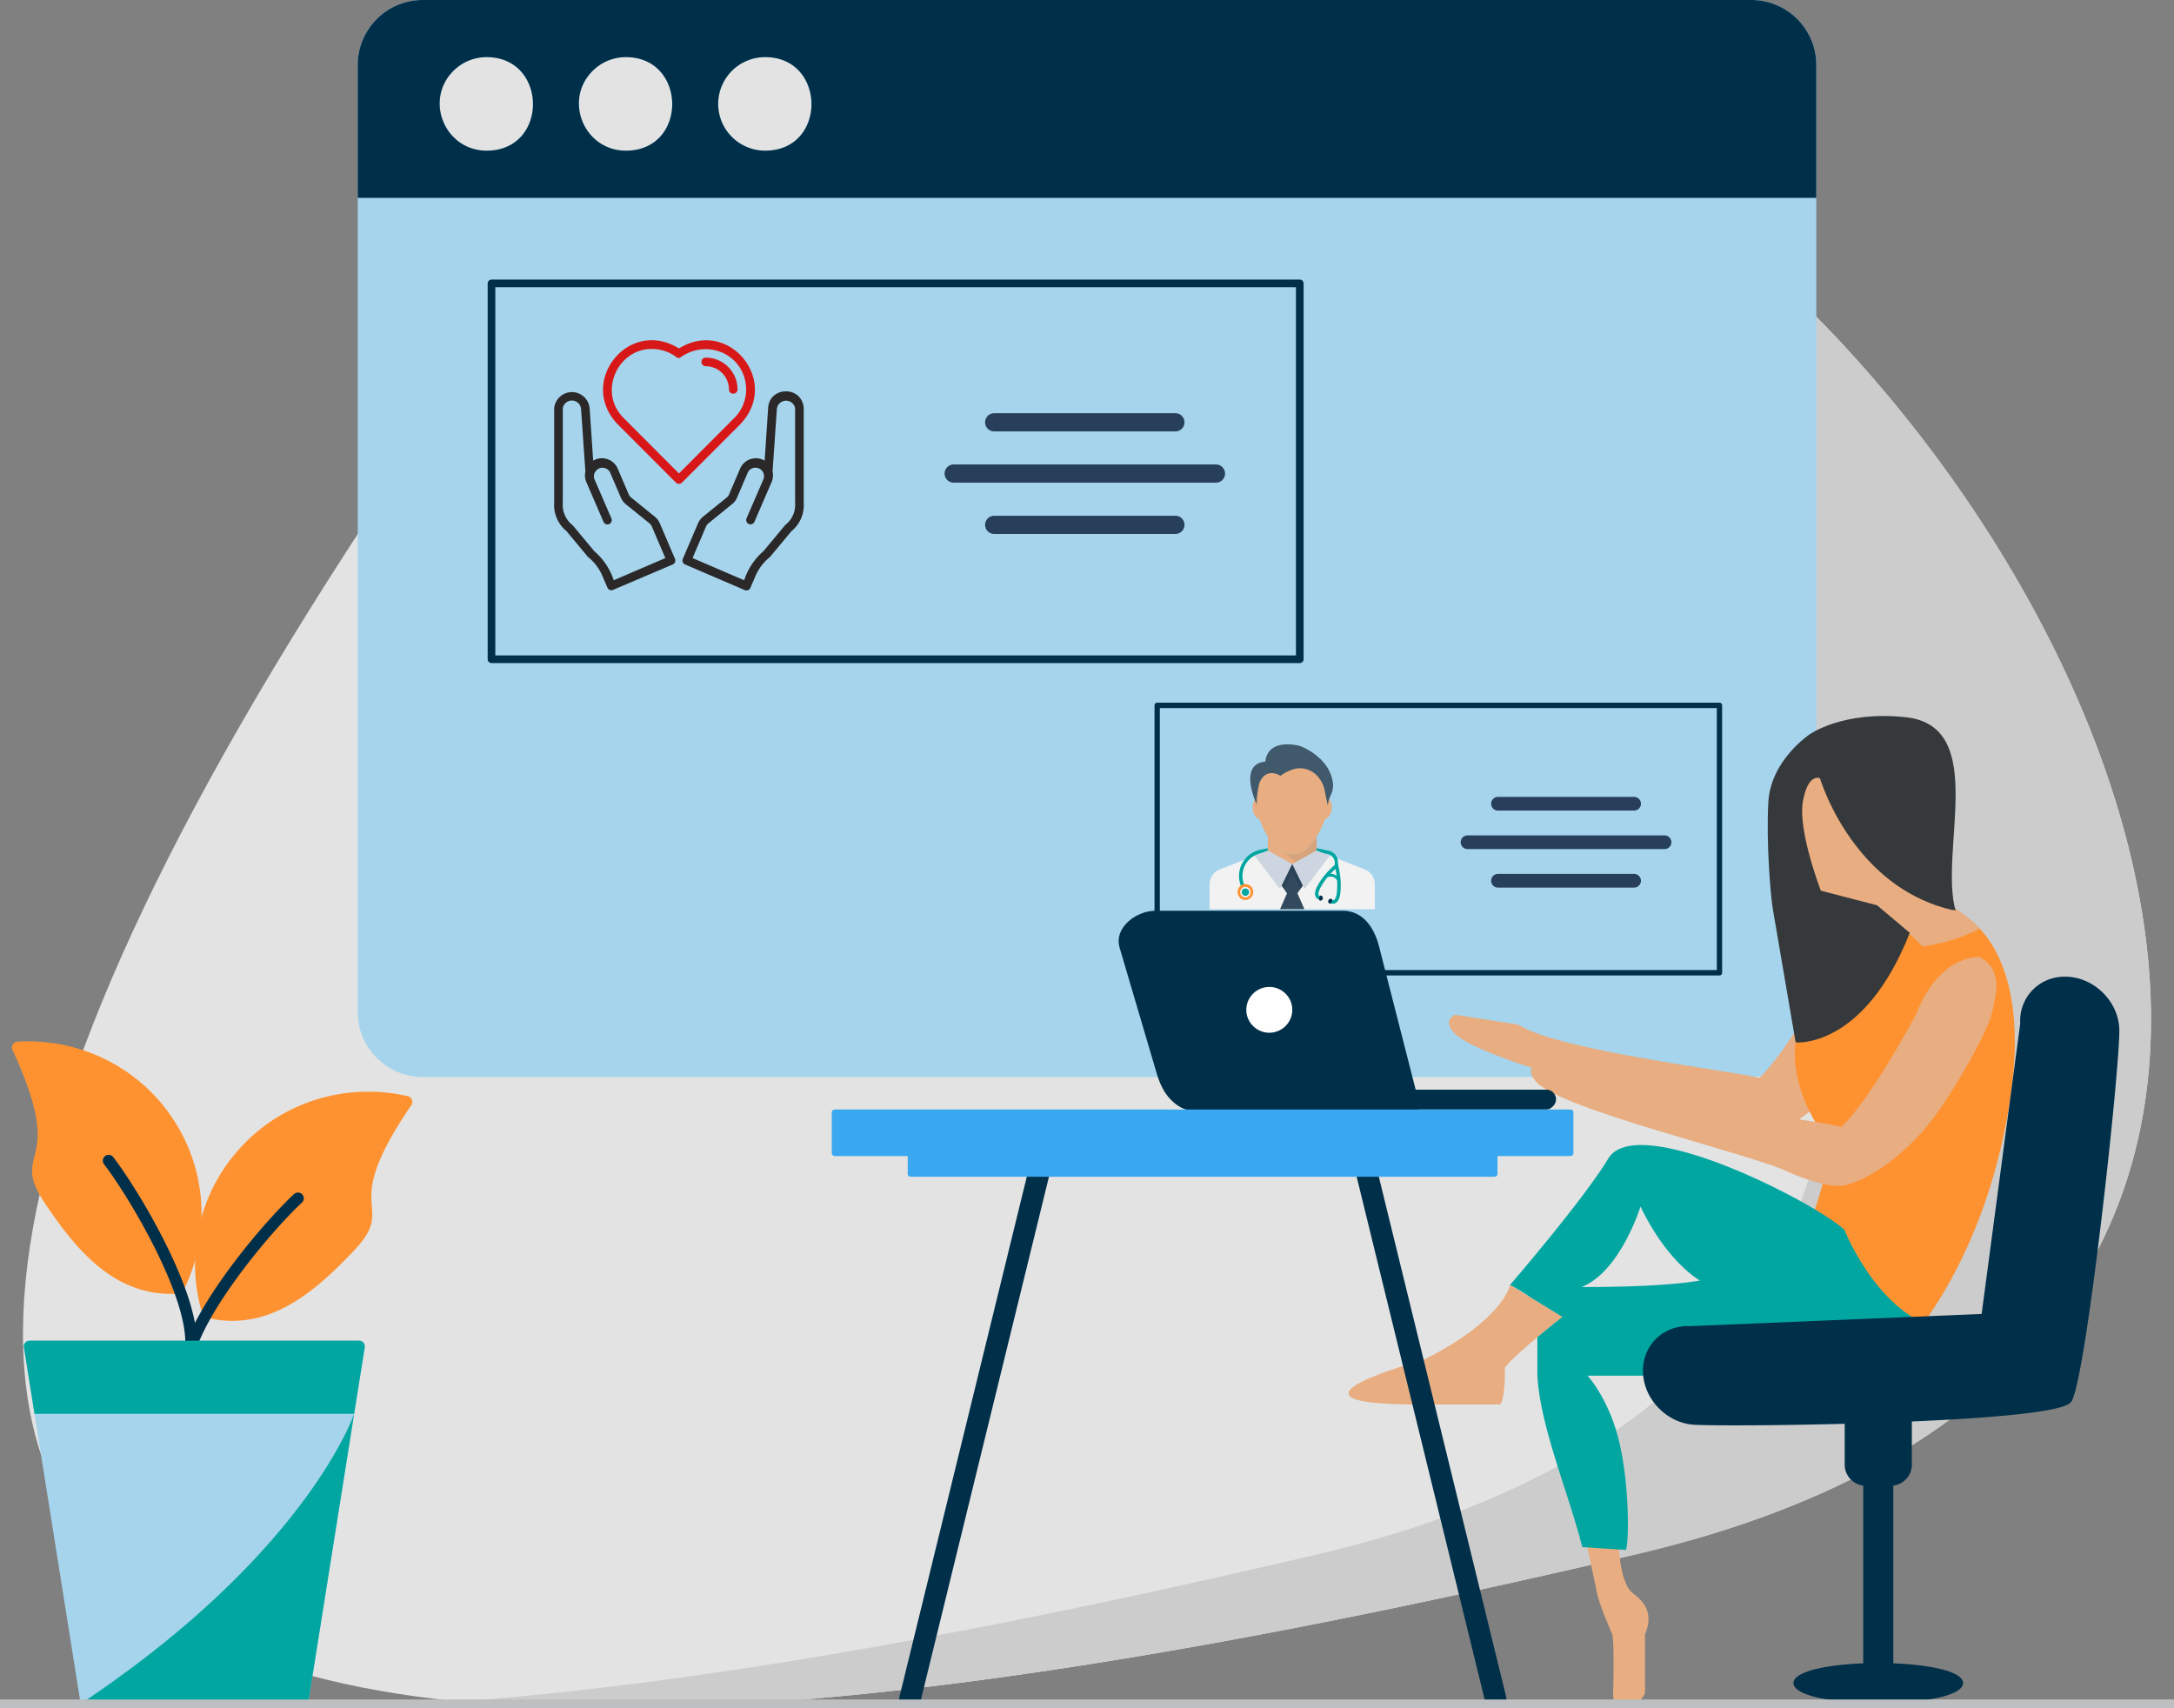 <svg xmlns="http://www.w3.org/2000/svg" width="504" height="396" fill="none"><rect width="100%" height="100%" fill="#808080" stroke="none"/><path fill="#E3E3E3" d="M110.299 83.576c.315-.294 108.114-105.345 234.065-62.264 44.051 15.076 92.728 60.265 123.391 113.315 16.479 28.515 27.76 59.304 30.348 88.926 2.599 29.711-3.553 58.256-21.961 82.173-18.546 24.094-49.514 43.444-96.498 54.501-160.995 37.896-286 50.835-342.021 13.312-56.287-37.71-43.165-125.823 72.548-289.815l.128-.148z"/><path fill="#CCC" fill-rule="evenodd" d="M393.926 134.627c16.478 28.515 27.759 59.304 30.348 88.926 2.599 29.711-3.554 58.255-21.961 82.173-18.546 24.094-49.514 43.444-96.499 54.501-75.491 17.771-143.069 30.054-199.326 34.22 66.081 6.508 160.867-7.783 273.155-34.22 46.984-11.057 77.952-30.407 96.498-54.501 18.408-23.918 24.56-52.462 21.961-82.173-2.589-29.622-13.87-60.411-30.348-88.926-30.663-53.05-79.341-98.239-123.392-113.315-35.289-12.067-69.162-12.518-99.638-6.891a194.354 194.354 0 0 1 25.81 6.891c44.051 15.076 92.729 60.265 123.392 113.315z" clip-rule="evenodd"/><path fill="#A6D4EC" d="M98.016 0h307.972c4.154 0 7.924 1.686 10.651 4.401 2.726 2.725 4.429 6.48 4.429 10.606v219.65c0 4.137-1.703 7.891-4.429 10.607a15.03 15.03 0 0 1-10.651 4.411H98.016a15.03 15.03 0 0 1-10.65-4.411c-2.728-2.716-4.43-6.47-4.43-10.607V15.007c0-4.126 1.702-7.88 4.43-10.606A15.062 15.062 0 0 1 98.015 0z"/><path fill="#E3E3E3" d="M112.822 13.242c14.214 0 14.421 21.683 0 21.683-9.667 0-14.54-11.684-7.698-18.497v-.01a10.886 10.886 0 0 1 7.698-3.176zm32.277 0c14.214 0 14.431 21.683 0 21.683-9.657 0-14.539-11.684-7.698-18.497v-.01a10.888 10.888 0 0 1 7.698-3.176zm32.288 0c14.215 0 14.421 21.683 0 21.683-6.014 0-10.887-4.852-10.887-10.841 0-4.882 3.18-7.607 3.18-7.666a10.89 10.89 0 0 1 7.707-3.176z"/><path fill="#002F49" fill-rule="evenodd" d="M405.988 0H98.016a15.062 15.062 0 0 0-10.65 4.401c-2.728 2.725-4.43 6.48-4.43 10.606v30.868h338.132V15.007c0-4.126-1.703-7.88-4.429-10.606A15.063 15.063 0 0 0 405.988 0zM177.386 13.243c14.215 0 14.421 21.683 0 21.683-6.014 0-10.887-4.853-10.887-10.842 0-4.881 3.18-7.606 3.18-7.665a10.89 10.89 0 0 1 7.707-3.176zm-32.287 0c14.214 0 14.431 21.683 0 21.683-9.657 0-14.539-11.685-7.698-18.507a10.886 10.886 0 0 1 7.698-3.176zm-32.278 0c14.215 0 14.421 21.683 0 21.683-9.666 0-14.539-11.685-7.698-18.507a10.887 10.887 0 0 1 7.698-3.176z" clip-rule="evenodd"/><path fill="#273F5B" d="M230.501 95.787c-1.171 0-2.126.95-2.126 2.117s.955 2.108 2.126 2.108h41.984a2.109 2.109 0 0 0 2.116-2.108 2.117 2.117 0 0 0-2.116-2.117h-41.984zm-9.39 11.879a2.126 2.126 0 0 0-2.127 2.117c0 1.167.955 2.108 2.127 2.108h60.765a2.117 2.117 0 0 0 2.126-2.108 2.125 2.125 0 0 0-2.126-2.117h-60.765zm9.39 11.893a2.117 2.117 0 0 0-2.126 2.107c0 1.167.955 2.117 2.126 2.117h41.984c1.171 0 2.116-.95 2.116-2.117a2.109 2.109 0 0 0-2.116-2.107h-41.984z"/><path fill="#002F49" d="M113.943 64.813h187.385c.483 0 .886.392.886.882v87.132a.886.886 0 0 1-.886.883H113.943a.88.88 0 0 1-.886-.883V65.695a.88.88 0 0 1 .886-.882zm186.499 1.764H114.829v85.368h185.613V66.577zm-32.173 96.314h130.356c.336 0 .617.279.617.627v61.985a.624.624 0 0 1-.617.627H268.269a.62.62 0 0 1-.617-.627v-61.985a.62.62 0 0 1 .617-.627zm129.74 1.255H268.885v60.729h129.124v-60.729z"/><path fill="#273F5B" d="M347.286 184.734c-.886 0-1.595.706-1.595 1.588a1.59 1.59 0 0 0 1.595 1.588h31.539a1.59 1.59 0 0 0 1.595-1.588c0-.882-.709-1.588-1.595-1.588h-31.539zm-7.057 8.922c-.885 0-1.594.716-1.594 1.588 0 .882.709 1.588 1.594 1.588h45.656a1.59 1.59 0 0 0 1.594-1.588c0-.872-.718-1.588-1.594-1.588h-45.656zm7.057 8.928c-.886 0-1.595.716-1.595 1.588 0 .882.709 1.588 1.595 1.588h31.539c.886 0 1.595-.706 1.595-1.588 0-.872-.709-1.588-1.595-1.588h-31.539z"/><path fill="#E8AD80" d="M439.7 210.516c-.029 0-9.066-.608-14.49 13.223-.6 1.137-10.286 19.379-17.354 26.172-3.16-1.274-46.187-6.195-55.627-12.253l-.729-.225-13.771-2.127-.62-.02-.433.431s-2.038 1.059.502 3.784c6.172 6.617 50.695 16.84 58.747 21.016l.128.059c.02.01 8.722 3.813 12.768 2.843 2.126-.51 5.158-1.833 8.603-4.186 2.658-1.833 5.611-4.303 8.633-7.557 2.924-3.147 6.28-8.117 9.204-12.998 3.937-6.568 7.137-13.116 7.461-14.959.06-.372.187-.892.315-1.441.817-3.548 2.009-8.655-2.687-11.556l-.65-.206z"/><path fill="#E8AD80" fill-rule="evenodd" d="m350.073 297.863 12.148 7.421s-10.976 8.577-13.329 11.704c0 0 .099 7.812-1.171 8.596h-18.999c-36.963 0 1.31-10.331 1.31-10.331 18.624-9.371 20.041-17.39 20.041-17.39zm17.876 60.52 7.344.48c.157 2.774.886 8.744 3.287 10.489 3.219 2.352 4.607 5.234 2.786 9.508v13.566s-.856 2.676-4.292 3.421c-3.435.745-3.11-3.313-3.11-3.313s.325-9.185-.109-13.459c0 0-3.327-7.479-3.75-10.361l-2.156-10.331z" clip-rule="evenodd"/><path fill="#FE9231" fill-rule="evenodd" d="M452.773 210.898s18.89 5.843 13.269 43.709c-3.987 26.888-14.401 44.287-20.111 52.119-12.019-5.558-18.024-19.232-18.024-19.232a122.843 122.843 0 0 1-8.731-2.696c1.732-4.695 6.576-18.526 4.252-21.046-2.805-3.048-8.416-12.958-7.146-22.104 0 0 15.061-4.323 21.951-25.162 0 0 7.649-.765 14.54-5.588z" clip-rule="evenodd"/><path fill="#E8AD80" fill-rule="evenodd" d="M422.886 174.335c2.49 6.362 9.332 20.879 23.014 30.515 4.784 4.205 9.903 6.989 13.063 10.419-5.926 3.039-10.927 3.784-13.269 4.157-3.318-3.431-10.267-9.224-10.533-9.567-.256-.344-15.947 9.625-18.31-14.763-2.372-24.388 4.824-21.271 6.035-20.761z" clip-rule="evenodd"/><path fill="#35393B" fill-rule="evenodd" d="M439.642 205.144c-10.041-7.077-15.071-17.732-16.892-22.408-.571-1.451-.827-2.333-.827-2.333s-2.776-1.313-3.967 5.421c-1.191 6.744 4.164 20.653 4.164 20.653l13.043 3.382 7.58 6.391c-10.681 27.035-26.46 25.398-26.46 25.398l-5.287-30.917c-.482-2.813-1.575-14.968-1.043-24.75.532-9.783 9.588-15.753 9.588-15.753s7.698-5.548 22.296-3.96c19.274 2.088 7.639 31.015 11.527 44.856-.374-.157-.591-.226-.591-.226-.039.03-.069.049-.108.079-5.06-1.167-9.371-3.265-13.023-5.833z" clip-rule="evenodd"/><path fill="#E8AD80" d="M458.709 221.848c-.019 0-9.056-.598-14.48 13.223-.6 1.147-10.296 19.379-17.354 26.182-3.16-1.274-46.187-6.205-55.627-12.263l-.729-.216-13.781-2.136-.61-.02-.434.431c-.009 0-2.047 1.059.502 3.794 6.163 6.607 50.696 16.83 58.738 21.006l.128.069c.03.01 8.722 3.813 12.777 2.833 2.127-.51 5.149-1.824 8.594-4.186 2.667-1.823 5.621-4.303 8.633-7.558 2.933-3.146 6.29-8.106 9.214-12.988 3.927-6.577 7.126-13.125 7.461-14.968h-.01c.069-.362.187-.882.315-1.441.827-3.538 2.018-8.645-2.687-11.547l-.65-.215z"/><path fill="#02A6A1" fill-rule="evenodd" d="M394.113 296.846s-7.461-4-13.791-17.144c0 0-4.715 15.174-13.673 18.644 0 0 18.024.166 27.464-1.5zm33.489-11.743s6.309 16.066 18.329 21.624c0 0-4.607 11.106-21.775 12.174h-56.109s4.932 5.342 7.294 15.174c2.363 9.832 2.363 22.761 1.615 25.221l-10.14-.656c-3.15-12.528-9.892-28.182-10.414-40.053v-8.596c3.051-2.549 5.817-4.705 5.817-4.705l-7.166-4.382a49.518 49.518 0 0 0-4.981-3.039s16.981-19.673 22.769-29.279c6.703-11.126 48.254 10.331 54.761 16.517z" clip-rule="evenodd"/><path fill="#002F49" d="M380.903 318.313c-.158-3.146.994-5.95 2.983-7.92 1.978-1.97 4.784-3.117 7.944-2.97l67.577-2.833 8.938-67.293c-.157-3.146.994-5.94 2.983-7.91 1.978-1.98 4.784-3.127 7.944-2.97 3.159.147 6.093 1.568 8.278 3.744 2.176 2.166 3.613 5.087 3.76 8.234.375 7.656-7.884 83.329-11.221 86.652a1 1 0 0 1-.138.138c-4.765 4.744-76.338 5.616-87.019 5.107-3.16-.147-6.093-1.569-8.269-3.745-2.185-2.176-3.612-5.097-3.76-8.234z"/><path fill="#002F49" d="M442.583 328.918H427.66v10.645c0 1.333.551 2.549 1.437 3.421a4.839 4.839 0 0 0 3.436 1.431h5.817c1.339 0 2.55-.549 3.436-1.431a4.796 4.796 0 0 0 1.437-3.421v-10.645h-.64z"/><path fill="#002F49" d="M438.93 344.415a3.485 3.485 0 0 0-3.484-3.479 3.487 3.487 0 0 0-3.495 3.479v45.748c0 1.921 1.565 3.47 3.495 3.47a3.477 3.477 0 0 0 3.484-3.47v-45.748z"/><path fill="#002F49" d="M435.447 385.518c-5.296 0-10.1.45-13.594 1.195-3.751.785-6.074 2-6.074 3.451s2.323 2.666 6.074 3.46c3.494.735 8.298 1.186 13.594 1.186 5.286 0 10.1-.451 13.584-1.186 3.751-.794 6.074-2.009 6.074-3.46s-2.323-2.666-6.074-3.451c-3.484-.745-8.298-1.195-13.584-1.195zm-76.957-132.92h-36.796c-.621 0-1.182.245-1.585.656-.404.402-.66.961-.66 1.579 0 .607.256 1.166.66 1.578.413.402 1.004.784 1.624.784h36.796c.61 0 1.142-.382 1.545-.784v-.01a2.22 2.22 0 0 0 .66-1.568c0-.618-.256-1.177-.66-1.579a2.203 2.203 0 0 0-1.584-.656z"/><path fill="#002F49" d="m276.529 257.441 52.142-.186h.02c.039 0 .079-.049.118-.059.276-.069.433-.49.364-.755l-9.469-37.053c-.591-2.342-1.624-4.538-3.16-6.077l-.01-.01h-.01c-1.348-1.343-3.071-2.176-5.227-2.176h-43.342c-.846 0-1.713.127-2.549.372-1.595.471-3.111 1.353-4.214 2.5-1.132 1.167-1.86 2.617-1.86 4.186 0 .48.069.97.217 1.47l8.603 29.162c.689 2.333 1.723 4.548 3.258 6.087l.03.03c1.319 1.313 2.973 2.509 5.089 2.509z"/><path fill="#FEFEFE" d="M294.269 228.789a5.319 5.319 0 0 0-3.77 1.559 5.27 5.27 0 0 0 0 7.498l.029.04.01.009.03.02.019.02.02.019.03.03h.009l.03.039h.01l.029.029.01.01.03.029.019.02.02.01.03.029h.009l.04.039.039.03.01.01.03.019.019.02.02.01.039.029.04.03.01.009.029.03.02.01.019.019.03.02.01.01.049.019.039.03.01.009.03.02.019.02.02.009.04.02.009.01.04.029.049.02.01.01.029.019.02.02.02.01.039.019h.01l.039.03h.01l.04.019.009.01.03.02.029.009.02.01.04.02v.01l.049.019h.01l.039.02.02.01.019.009.04.02.01.01.049.019.049.02.01.01.029.01.03.009.02.01.039.02h.01l.049.019.049.02.01.01.03.01.029.009h.02l.049.02.049.02h.01l.039.019h.02l.03.01.039.01.01.01.049.009.049.02h.01l.04.01.029.01.03.01.029.009h.02l.049.01.049.01.01.01.04.01h.029l.02.009.039.01h.02l.049.01.049.01h.02l.029.01a5.313 5.313 0 0 0 4.676-1.481 5.275 5.275 0 0 0 0-7.498 5.5 5.5 0 0 0-1.299-.961l-.04-.02-.029-.009-.03-.02h-.009l-.03-.02-.02-.009-.019-.01-.04-.01-.029-.02-.03-.009-.01-.01-.039-.01-.01-.01-.02-.01-.039-.009v-.01l-.039-.01-.02-.01-.01-.01-.039-.009h-.01l-.03-.01-.029-.02-.039-.01-.02-.009-.02-.01-.029-.01-.02-.01h-.02l-.039-.019-.039-.01-.02-.01h-.02l-.039-.01v-.01l-.03-.01-.039-.009-.04-.01-.019-.01h-.02l-.039-.01h-.01l-.03-.01-.029-.009h-.01l-.039-.01-.02-.01h-.01l-.039-.01h-.01l-.04-.01-.029-.009h-.01l-.029-.01h-.04l-.039-.01h-.01l-.03-.01h-.039v-.01h-.039l-.02-.009h-.03l-.039-.01h-.039l-.03-.01h-.049l-.01-.01h-.069l-.039-.01h-.04l-.039-.009h-.088l-.04-.01h-.118l-.039-.01h-.207z"/><path fill="#002F49" d="M319.41 271.791c-.275-1.137-1.614-1.872-2.973-1.647-1.358.235-2.234 1.353-1.959 2.49l29.778 121.617c.275 1.137 1.604 1.872 2.963 1.647 1.368-.235 2.244-1.343 1.968-2.49L319.41 271.791zm-76.193.843c.275-1.137-.601-2.255-1.959-2.49-1.368-.225-2.697.51-2.973 1.647l-29.777 121.617c-.276 1.137.6 2.255 1.959 2.49 1.368.225 2.697-.51 2.972-1.647l29.778-121.617z"/><path fill="#39A8F0" d="M211.176 266.771h135.253c.413 0 .738.275.738.618v4.793c0 .334-.325.608-.738.608H211.176c-.414 0-.738-.274-.738-.608v-4.793c0-.343.324-.618.738-.618z"/><path fill="#39A8F0" d="M193.576 257.195h170.455c.403 0 .728.275.728.608v9.587c0 .333-.325.607-.728.607H193.576c-.403 0-.738-.274-.738-.607v-9.587c0-.333.335-.608.738-.608z"/><path fill="#A6D4EC" d="M83.228 310.785H6.88c-.748 0-1.359.608-1.359 1.343 0 .118.02.216.04.324l12.984 81.574h-.01a1.358 1.358 0 0 0 1.339 1.137h50.35c.719 0 1.3-.548 1.359-1.244l12.974-81.575h.01a1.352 1.352 0 0 0-1.132-1.539c-.07-.01-.138-.02-.207-.02z"/><path fill="#FE9231" d="M2.952 243.492c7.245 15.782 5.985 20.791 5.07 24.418-.788 3.146-1.36 5.421 2.342 10.959 4.046 6.068 8.259 11.488 13.19 15.301 5.04 3.911 10.819 6.156 17.877 5.715a1.337 1.337 0 0 0 1.161-.833 40.013 40.013 0 0 0 4.056-20.242 39.74 39.74 0 0 0-6.635-19.565A39.87 39.87 0 0 0 24.45 245.58a40.461 40.461 0 0 0-20.406-4.097l-.01-.01a1.35 1.35 0 0 0-1.082 2.019z"/><path fill="#FE9231" d="M86.2 279.527c-.295-3.735-.699-8.891 9.116-23.261.118-.157.206-.334.246-.52a1.35 1.35 0 0 0-1.004-1.627 40.604 40.604 0 0 0-20.81.647 39.858 39.858 0 0 0-17.63 10.881c-5 5.293-8.279 11.596-9.834 18.193a39.948 39.948 0 0 0 .61 20.653c.108.48.492.873 1.004 1v-.01c6.881 1.608 12.945.363 18.575-2.656 5.513-2.951 10.573-7.587 15.573-12.89 4.587-4.852 4.4-7.176 4.154-10.41z"/><path fill="#002F49" d="M24.106 269.872a1.349 1.349 0 0 1 .255-1.882 1.365 1.365 0 0 1 1.9.254c3.77 4.902 10.947 16.39 15.406 27.202 3.051 7.381 4.853 14.517 3.534 19.261a1.355 1.355 0 0 1-1.664.932 1.34 1.34 0 0 1-.945-1.647c1.142-4.088-.57-10.636-3.416-17.527-4.37-10.576-11.379-21.8-15.07-26.593z"/><path fill="#002F49" d="M68.157 276.811c.552-.5 1.408-.47 1.91.069a1.335 1.335 0 0 1-.069 1.902c-3.534 3.274-9.844 10.233-15.346 17.85-3.888 5.381-7.363 11.066-9.125 15.958a1.34 1.34 0 0 1-1.723.803 1.345 1.345 0 0 1-.817-1.715c1.86-5.146 5.463-11.057 9.48-16.615 5.61-7.773 12.078-14.89 15.69-18.252z"/><path fill="#02A6A1" fill-rule="evenodd" d="M82.106 327.743H7.992l-2.431-15.291-.04-.324c0-.735.61-1.343 1.359-1.343h76.348l.207.02c.738.108 1.24.804 1.122 1.539l-2.451 15.399zm.001-.001-10.523 66.176a1.36 1.36 0 0 1-1.359 1.244H19.874c-.354 0-.679-.137-.925-.362 52.31-34.926 63.158-67.058 63.158-67.058z" clip-rule="evenodd"/><path fill="#BDBFC1" fill-rule="evenodd" d="M504 393.967v2.039H0v-2.039h504z" clip-rule="evenodd"/><path fill="#2A2828" d="M186.326 94.52c-.489-5.216-8.108-4.997-8.258.229l-.798 12.04a3.978 3.978 0 0 0-4.702.462 4.006 4.006 0 0 0-.983 1.356l-2.553 5.995c-.13.292-.328.549-.578.749l-5.466 4.426a4.011 4.011 0 0 0-1.157 1.519l-3.52 8.233a.99.99 0 0 0-.016.776.99.99 0 0 0 .217.331.988.988 0 0 0 .327.222l13.813 5.935c.122.052.252.08.384.082a.983.983 0 0 0 .933-.612l1.207-2.817a11.293 11.293 0 0 1 3.291-4.287l4.987-5.995a7.78 7.78 0 0 0 2.872-6.584V94.52zm-4.189 27.096-.149.15-4.987 5.994a15.12 15.12 0 0 0-4.478 6.755l-11.968-5.146 3.121-7.314c.131-.289.325-.545.569-.749l5.475-4.436c.497-.401.89-.915 1.147-1.499l2.563-5.995a1.999 1.999 0 0 1 2.491-.799 1.999 1.999 0 0 1 1.14 2.358l-3.99 9.222a1.002 1.002 0 0 0 1.288 1.324 1 1 0 0 0 .547-.535l3.99-9.232c.327-.766.4-1.617.209-2.428l.998-14.487a2.149 2.149 0 0 1 2.025-1.91 2.142 2.142 0 0 1 2.203 1.7v22.061a5.834 5.834 0 0 1-2.184 4.966h-.01zm-25.662 7.913-3.521-8.233a3.919 3.919 0 0 0-1.147-1.518l-5.485-4.437a1.9 1.9 0 0 1-.569-.749l-2.563-5.995a3.984 3.984 0 0 0-2.43-2.184 3.994 3.994 0 0 0-3.245.366l-.808-11.99a4.14 4.14 0 0 0-1.255-2.733 4.124 4.124 0 0 0-5.593-.13 4.138 4.138 0 0 0-1.38 2.673v21.911a7.813 7.813 0 0 0 2.843 6.605l4.987 5.995a11.23 11.23 0 0 1 3.301 4.286l1.207 2.818a.996.996 0 0 0 1.306.529l13.823-5.885a1 1 0 0 0 .529-1.329zm-18.69-1.738-4.987-5.995a5.992 5.992 0 0 1-2.324-5.216V94.67a2.132 2.132 0 0 1 4.239.22l.997 14.417a4.001 4.001 0 0 0 .21 2.428l3.989 9.232a.998.998 0 1 0 1.835-.79l-3.989-9.222a2 2 0 0 1 1.14-2.357 1.993 1.993 0 0 1 2.49.799l2.563 5.994a3.997 3.997 0 0 0 1.117 1.479l5.486 4.436c.249.198.444.456.568.75l3.132 7.313-11.968 5.146a14.996 14.996 0 0 0-4.498-6.724z"/><path fill="#D81818" d="M171.653 98.306c9.395-9.901-2.702-24.708-14.252-17.525-11.539-7.233-23.617 7.644-14.252 17.525l13.544 13.569a.998.998 0 0 0 1.087.219c.116-.063.226-.137.33-.219l13.543-13.569zm-28.005-2.478c-4.538-5.994 0-15.057 7.53-14.927 2.05 0 4.044.674 5.675 1.919.22.137.482.19.738.15 6.333-4.707 15.279-.78 15.389 7.303a9.259 9.259 0 0 1-2.743 6.615l-12.836 12.868-12.835-12.868a8.733 8.733 0 0 1-.918-1.06z"/><path fill="#D81818" d="M163.616 84.899a5.37 5.37 0 0 1 3.795 1.57 5.391 5.391 0 0 1 1.581 3.795 1 1 0 0 0 .997 1 .998.998 0 0 0 .998-1 7.401 7.401 0 0 0-2.169-5.205 7.373 7.373 0 0 0-5.202-2.159.997.997 0 0 0-.997 1 1 1 0 0 0 .997.999z"/><g clip-path="url(#a)"><path fill="#F2F2F2" d="M318.724 204.998v5.771h-38.298v-5.771a3.7 3.7 0 0 1 2.353-3.453l8.075-3.182 6.303 6.939 1.978-4.036v-.008l.44-.904.447.904 1.979 4.044 6.294-6.939 8.084 3.182a3.715 3.715 0 0 1 2.345 3.453z"/><path fill="#E8AD80" d="M305.224 197.165h.008v-3.285a17.825 17.825 0 0 1-1.471 1.928l-.782.863a3.818 3.818 0 0 1-2.801 1.239h-1.197a3.81 3.81 0 0 1-2.8-1.239l-.782-.863a17.37 17.37 0 0 1-1.485-1.949v3.301l.013.006 4.923 2.782.726.407.726-.407 4.922-2.783z"/><path fill="#40596B" d="m297.557 197.617-.014-.004c-.008-.004-.017-.006-.025-.008-.008-.004-.017-.005-.028-.009l3.009 2.239 4.725-2.67h.005l.003-3.269a164.34 164.34 0 0 1-1.471 1.91l-.782.864a3.817 3.817 0 0 1-2.801 1.239h-1.196c-.242 0-.479-.026-.711-.076a3.698 3.698 0 0 1-.714-.216z" opacity=".1"/><path fill="#E8AD80" d="M293.976 187.186c.125 1.435-.57 2.668-1.552 2.753-.983.086-1.88-1.008-2.007-2.443-.125-1.435.57-2.667 1.553-2.753.982-.086 1.882 1.007 2.006 2.443zm14.765.311c-.125 1.434-1.024 2.528-2.006 2.442-.983-.087-1.679-1.318-1.552-2.753.124-1.435 1.024-2.529 2.006-2.443.983.085 1.678 1.318 1.552 2.754z"/><path fill="#E8AD80" d="M307.718 187.19c-.151 1.607-.911 5.147-3.957 8.616l-.782.863a3.813 3.813 0 0 1-2.8 1.24h-1.197a3.812 3.812 0 0 1-2.801-1.24l-.782-.863c-3.047-3.469-3.797-7.01-3.958-8.616-.215-2.214-.127-5.027 0-5.755.726-4.26 4.365-6.906 8.139-6.906 3.774 0 7.412 2.646 8.138 6.906.127.728.215 3.542 0 5.755z"/><path fill="#40596B" d="M293.358 176.548s.056-5.382 7.867-3.662c0 0 3.875 1.22 6.368 4.828 0 0 2.34 3.403 1.068 6.266-.413.93-.857 1.994-.806 2.848 0 0-.433-1.813-.692-3.325a7.084 7.084 0 0 0-1.595-3.426l-.025-.029c-1.353-1.569-3.469-2.303-5.471-1.786-.955.247-2.042.729-3.237 1.583 0 0-3.254-2.187-4.862 1.642 0 0-.717 2.799-.616 5.01 0-.001-4.478-9.394 2.001-9.949z"/><path fill="#02A6A1" d="M310.241 200.602c-.016-.135-.047-1.382-.302-1.885a2.863 2.863 0 0 0-2.139-1.559l-2.569-.519v.527h-.008l-.368.208 2.818.576a2.044 2.044 0 0 1 1.548 1.126c.199.391.28.816.216 1.231l-.017.208c-3.375 2.934-4.332 5.579-4.372 5.699-.254.76-.239 1.359.04 1.791.312.487.821.543.885.551l.08-.799a.461.461 0 0 1-.302-.2c-.128-.209-.113-.591.056-1.08.008-.017.478-1.318 1.914-3.078.399-.2.845-.239 1.277-.112.415.128.765.409.981.783.159 2.311-.191 3.669-.199 3.677-.152.496-.36.824-.59.912-.184.08-.352-.008-.352-.016l-.2.351-.207.346c.032.024.279.159.606.159.136 0 .281-.023.432-.087.479-.183.846-.664 1.084-1.431.033-.12.774-2.91-.312-7.379zm-1.059 2.071a2.332 2.332 0 0 0-.736-.095c.345-.377.726-.76 1.158-1.151.119.559.207 1.095.271 1.599a2.375 2.375 0 0 0-.693-.353z"/><path fill="#002F49" d="M306.677 208.297a.595.595 0 0 1-.697.468c-.319-.063-.092-1.228.229-1.165a.595.595 0 0 1 .468.697zm1.293.399a.594.594 0 0 0 .291.787c.298.137.791-.942.494-1.079a.592.592 0 0 0-.785.292z"/><path fill="#02A6A1" d="m293.926 197.164-.012-.006v-.521l-1.725.355a6.172 6.172 0 0 0-4.253 3.227 6.188 6.188 0 0 0-.168 5.343l.73-.321a5.388 5.388 0 0 1 .147-4.654 5.37 5.37 0 0 1 3.703-2.81l1.949-.402-.371-.211z"/><path fill="#CDD6E0" d="m308.295 198.363-5.888 7.738-2.833-5.747.726-.408 4.923-2.782h.008l.008-.008 3.056 1.207zm-17.441 0 5.897 7.738 2.823-5.747-.726-.408-4.923-2.782-.016-.008-3.055 1.207z"/><path fill="#334A5E" d="m296.752 210.769 1.611-3.677-.695-1.023-.509-.768 1.977-4.043.44-.904.447.904v.007l1.979 4.036-.519.76-.695 1.031 1.621 3.677h-5.657z"/><path fill="#2A4356" d="m302.001 205.301-.518.76-1.9-3.893-1.916 3.901-.509-.768 1.977-4.043.44-.904.448.904v.007l1.978 4.036z"/><path fill="#FE9231" d="M290.532 206.814c0 .999-.81 1.81-1.808 1.81a1.809 1.809 0 0 1-1.806-1.81 1.808 1.808 0 1 1 3.614 0z"/><path fill="#F2F2F2" d="M289.938 206.813a1.214 1.214 0 1 1-2.428 0 1.214 1.214 0 1 1 2.428 0z"/><path fill="#02A6A1" d="M289.574 206.814a.85.85 0 1 1-1.701 0 .85.85 0 1 1 1.701 0z"/></g><defs><clipPath id="a"><path fill="#fff" d="M280.426 172.475h38.298v38.367h-38.298z"/></clipPath></defs></svg>